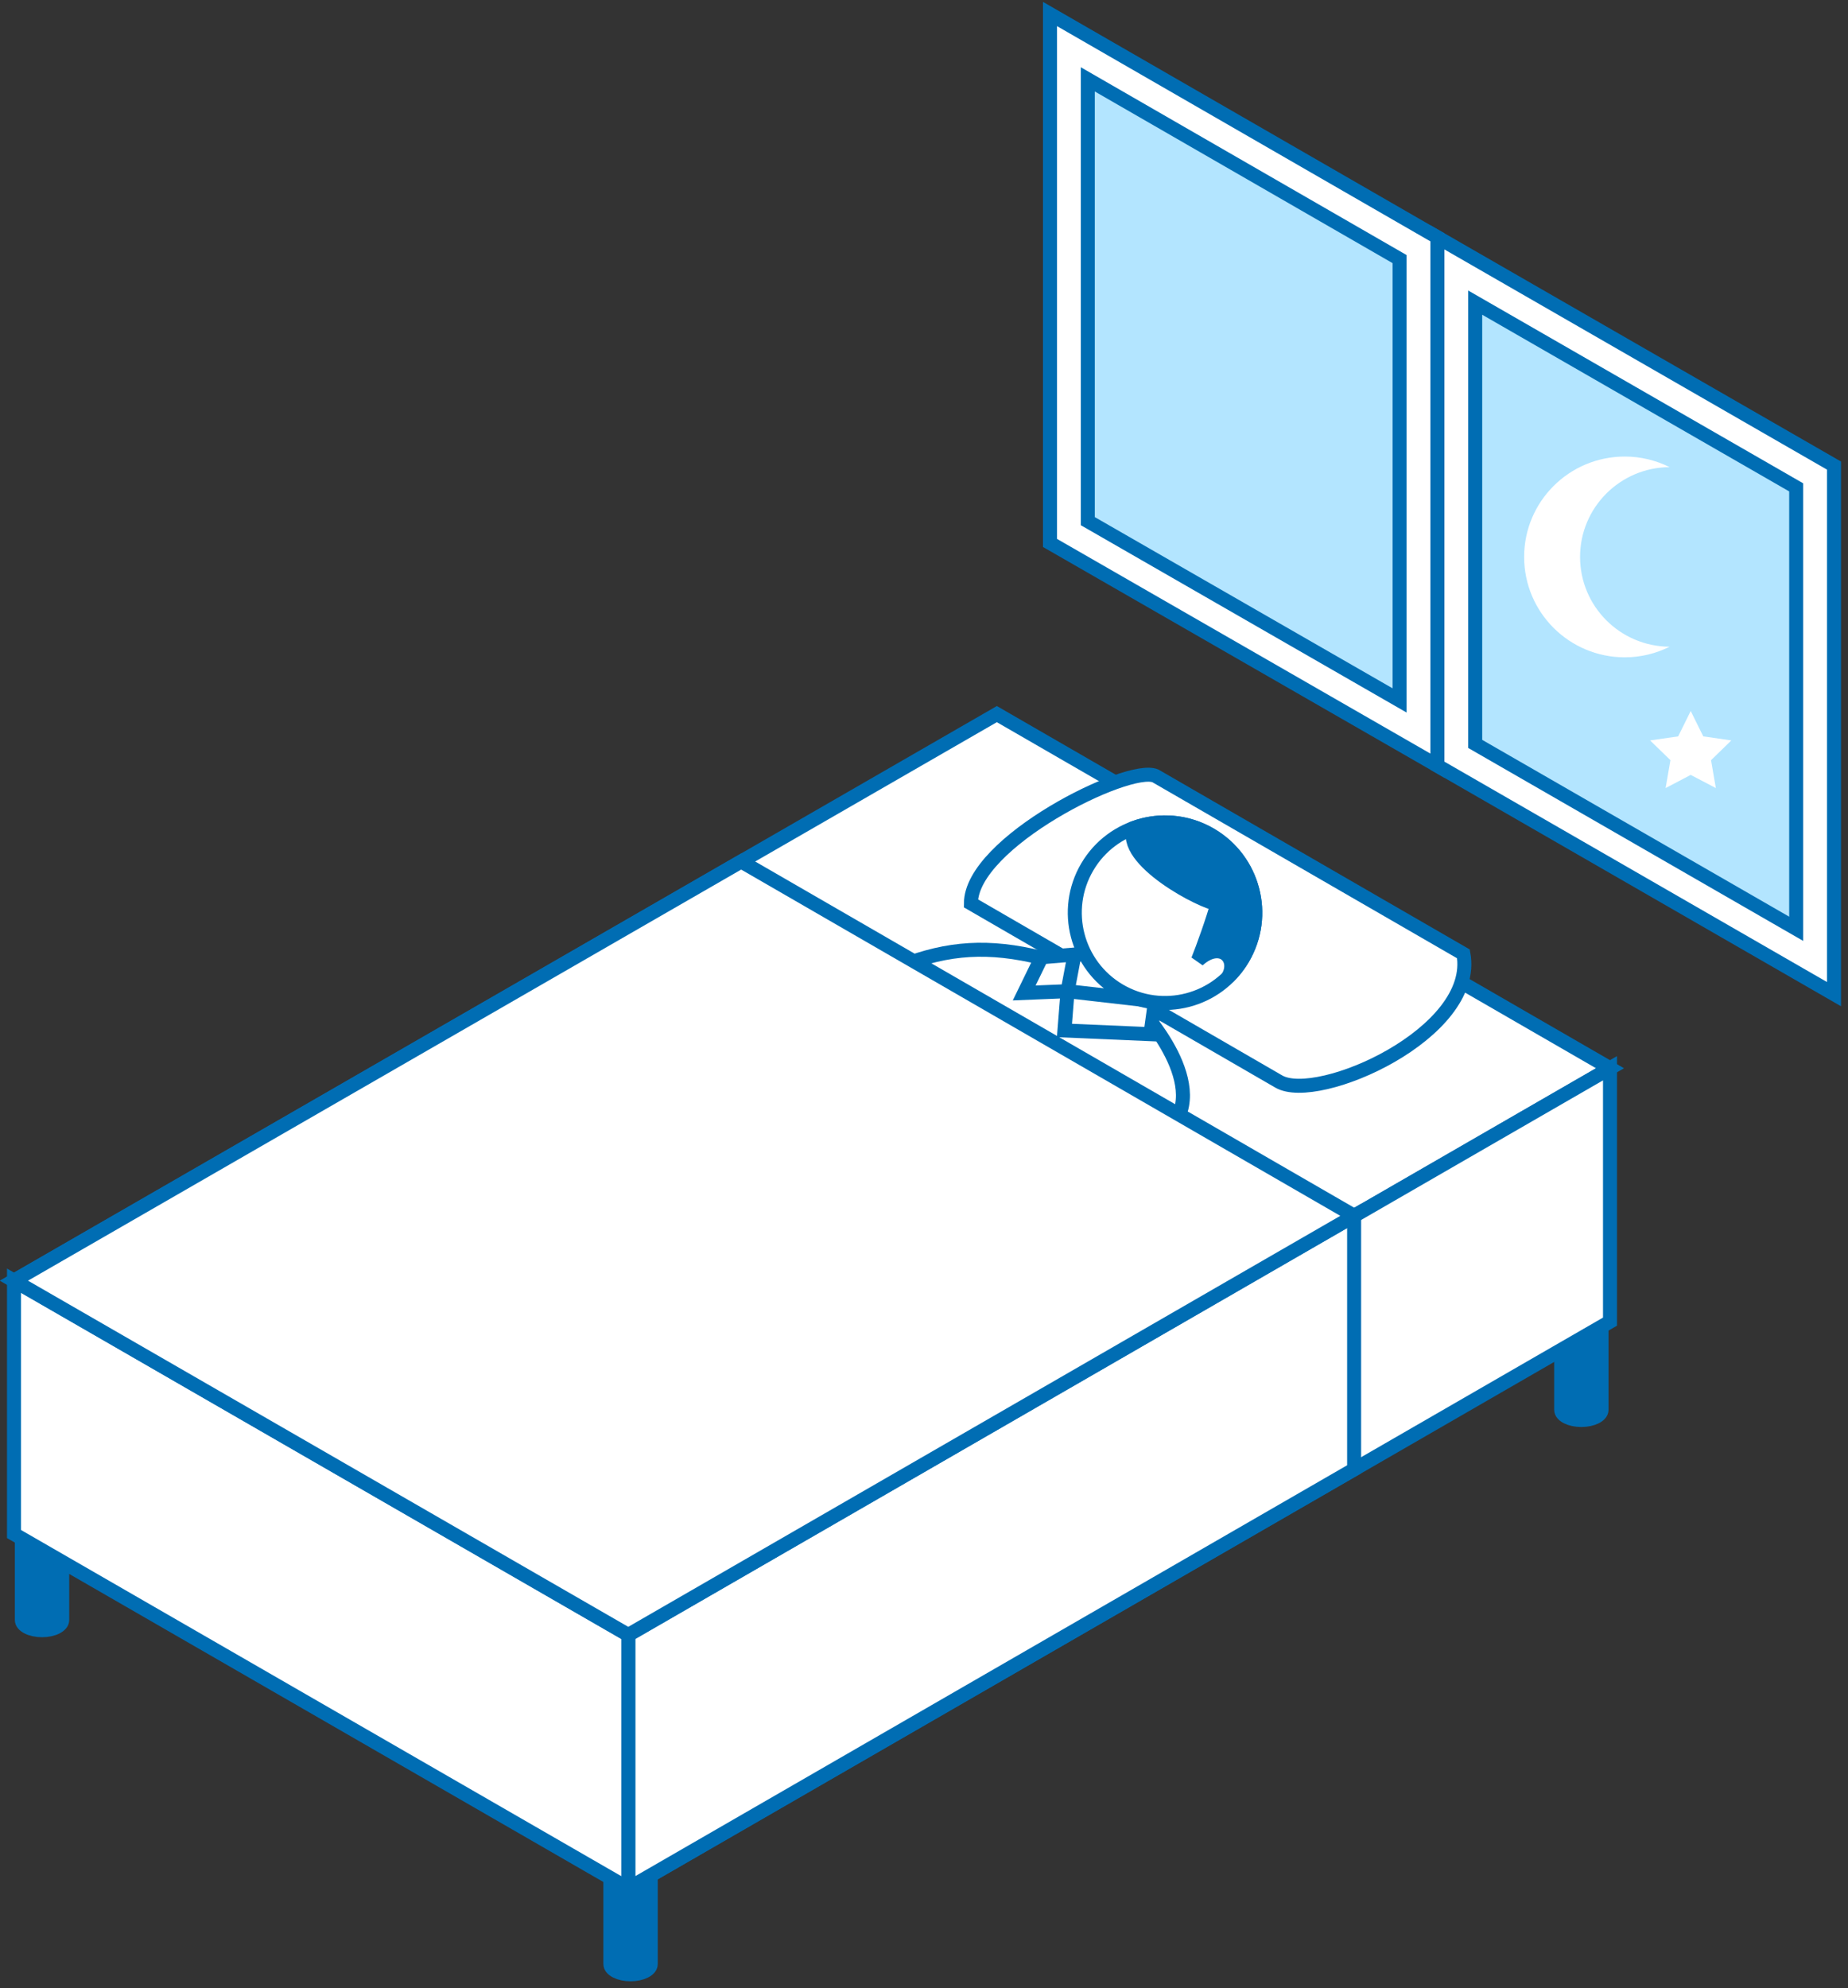 <?xml version="1.0" standalone="no"?>
<!-- Generator: Adobe Fireworks 10, Export SVG Extension by Aaron Beall (http://fireworks.abeall.com) . Version: 0.6.1  -->
<!DOCTYPE svg PUBLIC "-//W3C//DTD SVG 1.1//EN" "http://www.w3.org/Graphics/SVG/1.1/DTD/svg11.dtd">
<svg id="Untitled-%u30DA%u30FC%u30B8%201" viewBox="0 0 132 142" style="background-color:#ffffff00" version="1.1"
	xmlns="http://www.w3.org/2000/svg" xmlns:xlink="http://www.w3.org/1999/xlink" xml:space="preserve"
	x="0px" y="0px" width="132px" height="142px"
>
	<rect x="0" y="0" width="132" height="142" fill="#333333" stroke="none"/>
	<g>
		<g>
			<path d="M 111.513 88.627 L 111.513 100.686 C 111.513 101.088 112.158 101.414 112.953 101.414 C 113.75 101.414 114.395 101.088 114.395 100.686 L 114.395 88.627 L 111.513 88.627 Z" stroke="#006db3" stroke-width="1" fill="#006db3"/>
			<path d="M 43.599 128.211 L 43.599 140.273 C 43.599 140.672 44.246 141 45.042 141 C 45.837 141 46.482 140.672 46.482 140.273 L 46.482 128.211 L 43.599 128.211 Z" stroke="#006db3" stroke-width="1" fill="#006db3"/>
			<path d="M 1.561 103.639 L 1.561 115.699 C 1.561 116.099 2.207 116.427 3.003 116.427 C 3.799 116.427 4.444 116.099 4.444 115.699 L 4.444 103.639 L 1.561 103.639 Z" stroke="#006db3" stroke-width="1" fill="#006db3"/>
			<path d="M 71.204 51 L 1 91.463 L 44.877 116.762 L 115 76.292 L 71.204 51 Z" stroke="#006db3" stroke-width="1" fill="#ffffff"/>
			<path d="M 69.352 64.516 C 69.352 60.179 80.579 54.581 82.527 55.411 L 104.531 68.124 C 105.573 73.778 94.136 78.852 91.343 77.242 L 69.352 64.516 Z" stroke="#006db3" stroke-width="1" fill="#ffffff"/>
			<g>
				<path d="M 85.891 67.947 C 82.55 69.826 79.785 72.839 79.536 75.618 L 68.358 72.156 L 73.681 69.285 C 74.789 70.392 77.95 67.18 81.674 65.086 L 85.891 67.947 Z" stroke="#006db3" stroke-width="1" fill="#ffffff"/>
				<path d="M 81.386 71.993 C 81.386 71.993 86.862 77.754 83.283 80.916 C 80.32 83.534 74.038 86.826 74.038 86.826 L 53.636 74.692 C 64.117 68.577 67.734 66.339 75.911 68.829 L 76.293 70.981 C 76.293 70.981 80.474 72.221 81.386 71.993 Z" stroke="#006db3" stroke-width="1" fill="#ffffff"/>
				<path d="M 76.75 68.169 L 76.255 70.789 L 82.5 71.506 L 82.174 73.859 L 76.032 73.595 L 76.255 70.789 L 73.157 70.915 L 74.398 68.365 L 76.75 68.169 Z" stroke="#006db3" stroke-width="1" fill="#ffffff"/>
				<g>
					<path d="M 77.66 61.919 C 75.856 64.99 76.884 68.94 79.953 70.744 C 83.023 72.546 86.971 71.519 88.774 68.445 C 90.575 65.376 89.548 61.426 86.478 59.622 C 83.408 57.819 79.459 58.849 77.66 61.919 Z" stroke="#006db3" stroke-width="1" fill="#ffffff"/>
					<g>
						<path d="M 86.478 59.622 C 89.548 61.426 90.575 65.376 88.774 68.445 C 88.473 68.96 88.11 69.412 87.703 69.805 C 88.509 68.479 87.195 67.097 85.569 68.574 C 85.893 67.782 86.71 65.507 86.951 64.543 C 86.047 64.538 80.002 61.416 81.021 59.12 C 82.761 58.492 84.757 58.611 86.478 59.622 Z" stroke="#006db3" stroke-width="1" fill="#006db3"/>
					</g>
				</g>
			</g>
			<path d="M 115 94.389 L 44.877 134.857 L 44.877 116.762 L 115 76.292 L 115 94.389 Z" stroke="#006db3" stroke-width="1" fill="#ffffff"/>
			<g>
				<path d="M 44.877 116.762 L 44.877 134.857 L 96.723 104.936 L 96.723 86.84 L 44.877 116.762 Z" stroke="#006db3" stroke-width="1" fill="#ffffff"/>
			</g>
			<path d="M 44.877 134.857 L 1 109.557 L 1 91.463 L 44.877 116.762 L 44.877 134.857 Z" stroke="#006db3" stroke-width="1" fill="#ffffff"/>
			<g>
				<path d="M 52.941 61.526 L 1 91.463 L 44.877 116.762 L 96.723 86.84 L 96.723 86.826 L 52.941 61.526 Z" stroke="#006db3" stroke-width="1" fill="#ffffff"/>
			</g>
		</g>
		<g>
			<path d="M 131 33.251 L 131 71 L 102.671 54.684 L 102.671 16.949 L 131 33.251 Z" stroke="#006db3" stroke-width="1" fill="#ffffff"/>
			<path d="M 128.299 34.807 L 105.372 21.613 L 105.372 53.129 L 128.299 66.333 L 128.299 34.807 Z" stroke="#006db3" stroke-width="1" fill="#b3e5ff"/>
			<path d="M 75 1 L 102.671 16.949 L 102.671 54.684 L 75 38.776 L 75 1 Z" stroke="#006db3" stroke-width="1" fill="#ffffff"/>
			<path d="M 99.969 18.503 L 77.701 5.668 L 77.701 37.22 L 99.969 50.023 L 99.969 18.503 Z" stroke="#006db3" stroke-width="1" fill="#b3e5ff"/>
			<g>
				<path d="M 116.057 32.606 C 117.208 32.606 118.292 32.882 119.257 33.362 C 115.722 33.382 112.862 36.245 112.862 39.775 C 112.862 43.305 115.722 46.167 119.257 46.188 C 118.292 46.668 117.208 46.945 116.057 46.945 C 112.085 46.945 108.867 43.735 108.867 39.775 C 108.867 35.816 112.085 32.606 116.057 32.606 Z" fill="#ffffff"/>
			</g>
			<path d="M 120.765 50.778 L 119.869 52.59 L 117.864 52.88 L 119.316 54.29 L 118.973 56.282 L 120.765 55.342 L 122.56 56.282 L 122.217 54.29 L 123.667 52.88 L 121.662 52.59 L 120.765 50.778 Z" fill="#ffffff"/>
		</g>
	</g>
</svg>